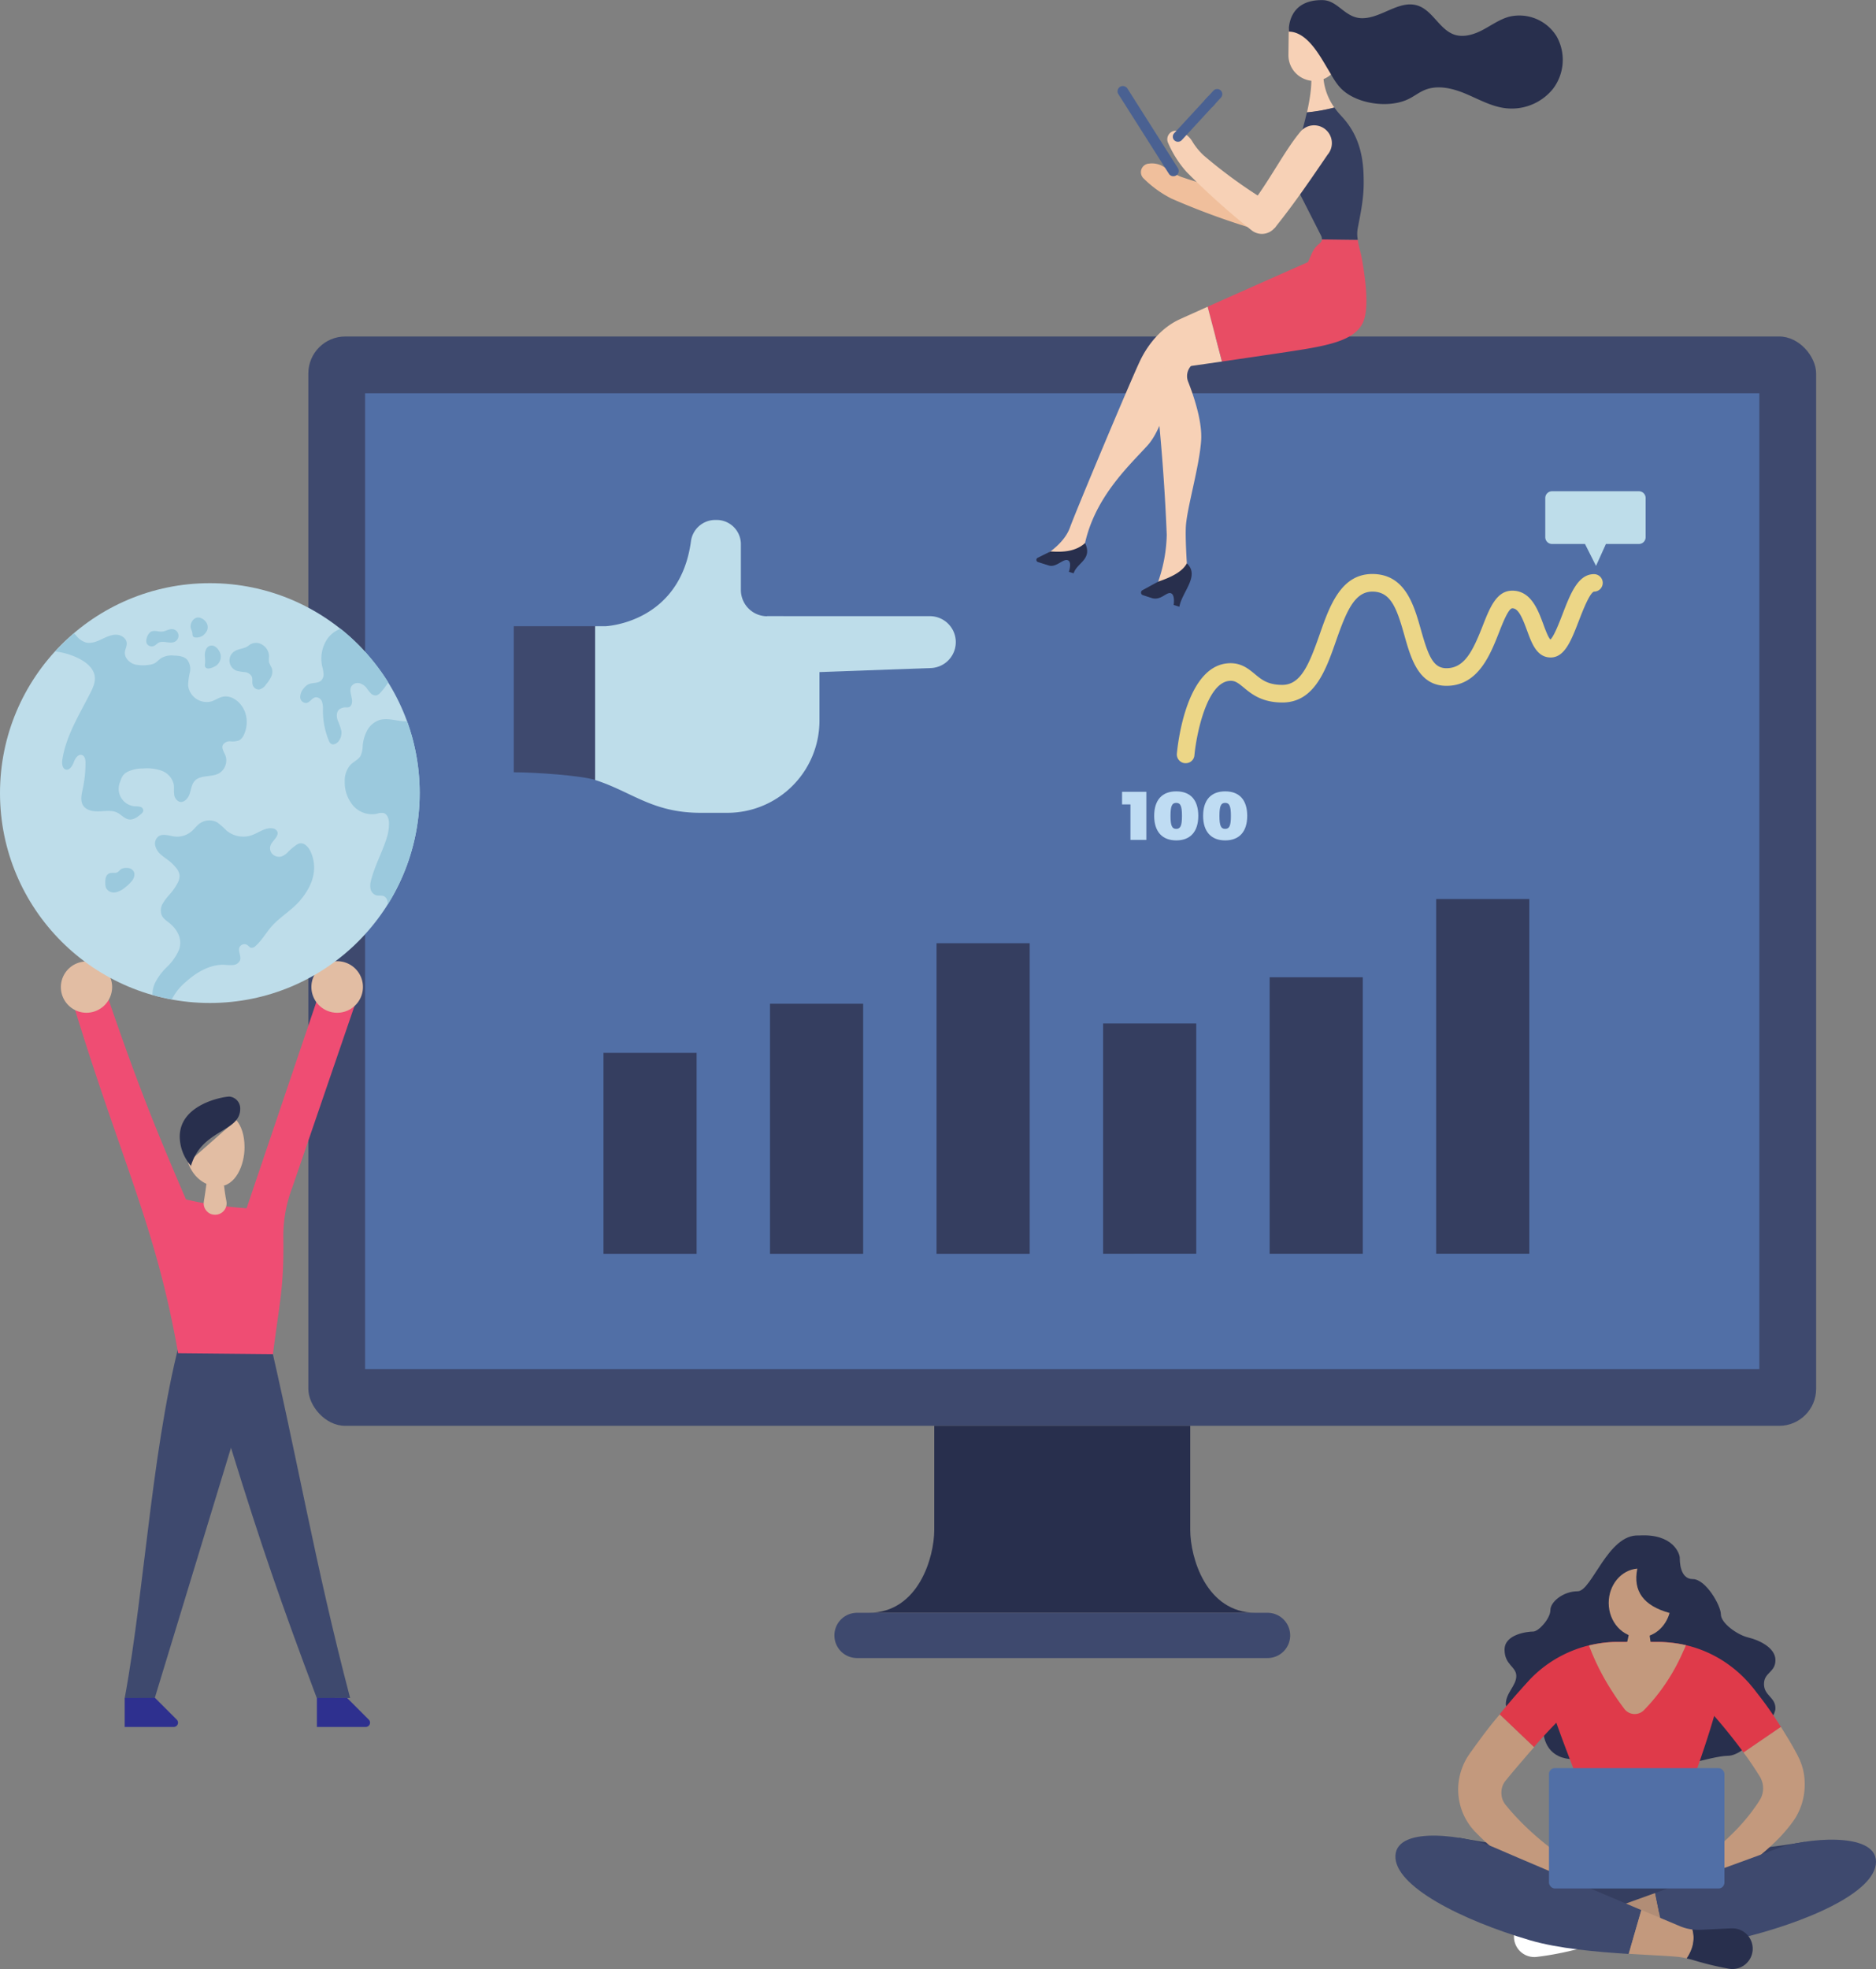 <svg id="Website_Development" data-name="Website Development" xmlns="http://www.w3.org/2000/svg" viewBox="0 0 655.16 687.39"><rect x="0" y="0" width="655.16" height="687.39" fill="#808080" stroke="none"/><defs><style>.cls-1{fill:#353e60;}.cls-2{fill:#282f4d;}.cls-3{fill:#df3a4a;}.cls-4{fill:#c3997d;}.cls-5{fill:#fff;}.cls-6{fill:#b18d76;}.cls-7{fill:#3e496e;}.cls-8{fill:#516fa6;}.cls-9{fill:#ecd687;}.cls-10{fill:#bfdcf3;}.cls-11{fill:#beddea;}.cls-12{fill:#f0bf9c;}.cls-13{fill:#f7d1b6;}.cls-14{fill:#e84d64;}.cls-15{fill:#4a6192;}.cls-16{fill:#ef4d73;}.cls-17{fill:#e2bda3;}.cls-18{fill:#2e308f;}.cls-19{fill:#9bc9dd;}</style></defs><path class="cls-1" d="M683.57,2874.56c19.49,3.69,39.75,5.11,60.56,5.47,21,.37,41.25-.64,60.55-4l-62.35,30.22Z" transform="translate(-174.33 -2233.04)"/><path class="cls-2" d="M746.68,2769.09c-10.84-.59-16.41,19.48-21.39,19.48s-9.52,3.66-9.52,6.59-4.11,7.47-6,7.47-10,.88-10,6.3,4.1,5.86,4.1,9.23-3.66,5.86-3.66,9.82,13,3.37,13,8.06,1.9,11.2,11.2,11.2,10,5.06,20,5.06,27.4-6.3,33.4-6.3,16.56-12.6,16.56-16.56-4-4.39-4-8.49,4-4,4-8.35-5.72-7-9.53-7.91-9.52-5-9.52-8.06-5.27-12.31-9.81-12.31-4.55-6.3-4.55-7.47S758.84,2768.35,746.68,2769.09Z" transform="translate(-174.33 -2233.04)"/><path class="cls-3" d="M731.39,2875c-1.22-10.61-8.75-26.2-14.75-44.06a16.83,16.83,0,0,1,14.14-22.05,126.83,126.83,0,0,1,28.43.21,16.88,16.88,0,0,1,14.25,21.27c-5,18-11.33,31.52-13.16,43.06Z" transform="translate(-174.33 -2233.04)"/><path class="cls-4" d="M746.14,2780.65c-5.61.47-10,5.64-10,12,0,6.63,4.87,12,10.87,12,4.9,0,9-3.59,10.39-8.51C748.34,2793.65,744.52,2788.53,746.14,2780.65Z" transform="translate(-174.33 -2233.04)"/><path class="cls-4" d="M693.8,2836.83c-1.56,2-3.08,4.09-4.58,6.15l-1.12,1.56-.29.39-.39.58c-.27.41-.55.81-.8,1.23a21.91,21.91,0,0,0-2.27,5.35,21.34,21.34,0,0,0,0,11.38,20.61,20.61,0,0,0,2.24,5.24,22.53,22.53,0,0,0,1.61,2.34l.92,1.08.23.26.18.17.36.36a79.22,79.22,0,0,0,5.93,5.52,95,95,0,0,0,13.15,9.11c2.28,1.33,4.6,2.57,7,3.7.9.42,1.81.82,2.72,1.21a5.09,5.09,0,0,0,4.74-9A100.26,100.26,0,0,1,705,2868.6c-1.59-1.65-3.14-3.34-4.57-5.12l-.28-.33L700,2863l-.07-.11c-.08-.13-.18-.26-.26-.39a7.6,7.6,0,0,1-.42-.8,5.76,5.76,0,0,1-.5-1.72,7.07,7.07,0,0,1,.32-3.46,6.74,6.74,0,0,1,.8-1.5c.08-.12.19-.23.27-.33l.13-.18.29-.35,1.16-1.42c1.56-1.87,3.13-3.71,4.73-5.55,1.2-1.43,2.43-2.82,3.66-4.22l-12-11.44C696.62,2833.28,695.19,2835,693.8,2836.83Z" transform="translate(-174.33 -2233.04)"/><path class="cls-3" d="M789,2825.44l-2.4-3.09-1.51-1.79c-.53-.59-1.07-1.15-1.62-1.72a42.82,42.82,0,0,0-7.33-5.94,41.44,41.44,0,0,0-13-5.51,43.72,43.72,0,0,0-4.68-.85,47,47,0,0,0-4.74-.32l-3.85,0H740.5c-.66,0-1.15,0-2,0a42.15,42.15,0,0,0-9.21,1.23,39.31,39.31,0,0,0-4.68,1.42,42.35,42.35,0,0,0-15.74,10.22c-.29.3-.51.55-.72.77l-.66.72-1.3,1.44-2.57,2.89q-2.54,2.93-5,5.9l-.56.69,12,11.44c.37-.42.73-.85,1.11-1.27q2.4-2.73,4.88-5.34l1.8-1.87.71-.75,1.26-1.29.63-.64c.22-.22.43-.43.58-.56a25.66,25.66,0,0,1,9.42-6A26.72,26.72,0,0,1,736,2824c.54-.07,1.1-.12,1.65-.15.39,0,.77-.05,1.16-.05l3.61,0,7.47-.11,3.64,0H754c.77,0,1.54,0,2.32.13a27.44,27.44,0,0,1,10.75,3.56,25.76,25.76,0,0,1,4.63,3.42l1,1,.24.27.75.81,2.32,2.74c2.49,3,4.94,6.12,7.25,9.28l13.05-8.92C794,2832.31,791.6,2828.8,789,2825.44Z" transform="translate(-174.33 -2233.04)"/><path class="cls-4" d="M804,2850.77a20.53,20.53,0,0,0-.94-2.84,11.2,11.2,0,0,0-.61-1.37c-.21-.44-.48-1-.61-1.21-1.25-2.35-2.57-4.64-4-6.91-.51-.84-1-1.67-1.57-2.51l-13.05,8.92c.49.67,1,1.35,1.47,2,1.36,1.95,2.68,3.92,3.93,5.92l.32.52c.09.14.16.28.24.43a6.6,6.6,0,0,1,.39.9,7.76,7.76,0,0,1-.28,6.12,24.82,24.82,0,0,1-1.58,2.52c-.64.94-1.32,1.84-2,2.76-4.74,6.18-10.84,11.62-17.41,16.66a5,5,0,0,0,5.34,8.34c.9-.48,1.8-1,2.7-1.48,2.27-1.33,4.5-2.77,6.7-4.28a84,84,0,0,0,12.55-10.5c1-1,1.9-2.05,2.82-3.14a41.84,41.84,0,0,0,2.86-3.82,22.24,22.24,0,0,0,3.32-11.14A22,22,0,0,0,804,2850.77Z" transform="translate(-174.33 -2233.04)"/><path class="cls-4" d="M763.11,2807.39q-.45,1.16-1,2.28a69.42,69.42,0,0,1-8.16,14,66.17,66.17,0,0,1-5.49,6.39,4.53,4.53,0,0,1-6.87-.45c-1.42-1.88-2.77-3.79-4-5.73a83.22,83.22,0,0,1-7.75-14.87c-.21-.49-.39-1-.58-1.5a42.15,42.15,0,0,1,9.21-1.23c.87,0,1.36,0,2,0h9.34l3.85,0a47,47,0,0,1,4.74.32A43.72,43.72,0,0,1,763.11,2807.39Z" transform="translate(-174.33 -2233.04)"/><path class="cls-5" d="M721.82,2903.22l-10.92-1.12a7.1,7.1,0,1,0,.11,14.11,106.08,106.08,0,0,0,12.56-2.3,29.76,29.76,0,0,1,6.23-.85s-1.64-10.49-1.64-10.49A16,16,0,0,1,721.82,2903.22Z" transform="translate(-174.33 -2233.04)"/><path class="cls-6" d="M752.35,2893.91l-23.48,8.45c-.23.08-.47.14-.71.21l1.67,10.49c5.81-.21,15.85,0,26.37-.36Z" transform="translate(-174.33 -2233.04)"/><path class="cls-7" d="M795.2,2878.3c-4.94,1.91-25.36,9.31-42.85,15.61l3.85,18.79c8.61-.3,17.55-1,24.75-2.72,24-5.65,48.54-16.27,48.54-27S804.21,2874.82,795.2,2878.3Z" transform="translate(-174.33 -2233.04)"/><path class="cls-7" d="M696.15,2878c-8.81-4-33.92-7.93-34.49,2.81s23.4,22.66,47,29.59c9.9,2.91,23.27,4.08,34.46,4.78l4.42-15.31C729.26,2892.11,701.9,2880.54,696.15,2878Z" transform="translate(-174.33 -2233.04)"/><path class="cls-4" d="M765.4,2906.64a16.11,16.11,0,0,1-4.31-1.12l-13.53-5.7-4.42,15.31c6.65.42,12.53.67,16.45,1a28.93,28.93,0,0,1,3.84.59C765.55,2913.49,766.4,2910.14,765.4,2906.64Z" transform="translate(-174.33 -2233.04)"/><path class="cls-2" d="M779.06,2906.23l-11,.53a16.11,16.11,0,0,1-2.69-.12c1,3.5.15,6.85-2,10.11.79.17,1.57.36,2.34.59a108.8,108.8,0,0,0,12.42,3,7.1,7.1,0,1,0,.87-14.09Z" transform="translate(-174.33 -2233.04)"/><rect class="cls-8" x="540.95" y="617.26" width="61.28" height="42.03" rx="2.06"/><path class="cls-4" d="M743.5,2801.19a42.22,42.22,0,0,1-3,11.45c1.46,2.94,9.54,2.82,11.92-.22a36.85,36.85,0,0,1-2.2-11.75Z" transform="translate(-174.33 -2233.04)"/><rect class="cls-7" x="107.68" y="117.47" width="526.57" height="380.3" rx="12.91"/><rect class="cls-8" x="127.5" y="137.29" width="486.92" height="340.65"/><path class="cls-2" d="M590,2767.2v-36.39H500.6v36.39c0,9.35-5.45,28.88-22.89,28.88H612.87C595.43,2796.08,590,2776.55,590,2767.2Z" transform="translate(-174.33 -2233.04)"/><path class="cls-7" d="M617,2796.08H473.63a7.9,7.9,0,1,0,0,15.8H617a7.9,7.9,0,1,0,0-15.8Z" transform="translate(-174.33 -2233.04)"/><path class="cls-1" d="M417.61,2670.75H385.08V2600.6h32.53Zm58.16-87.3H443.24v87.3h32.53Zm58.17-21.12H501.4v108.42h32.54Zm58.16,28H559.57v80.4H592.1Zm58.16-16.12H617.73v96.52h32.53Zm58.16-27.32H675.89v123.84h32.53Z" transform="translate(-174.33 -2233.04)"/><path class="cls-9" d="M588.38,2499.47h-.28a3.07,3.07,0,0,1-2.77-3.32c.3-3.23,3.32-31.58,18.76-31.58,3.88,0,6.3,2,8.43,3.75,2.38,2,4.62,3.82,9.61,3.82,6.41,0,9.3-6.9,13-17.43,3.49-10,7.44-21.28,18.45-21.28,11.49,0,14.55,10.83,17,19.53,2.56,9.08,4.27,13.36,8.89,13.36,6.36,0,9.26-6.13,12.66-14.78,2.48-6.32,4.82-12.29,10.33-12.29,6.55,0,9,6.74,10.83,11.66.65,1.77,1.7,4.64,2.49,5.4,1.26-1.13,3.1-5.9,4.23-8.83,2.78-7.22,5.41-14,11-14a3.05,3.05,0,0,1,0,6.1c-1.53.41-4.06,7-5.28,10.15-2.66,6.89-4.95,12.84-9.85,12.84s-6.65-5.05-8.29-9.5-3-7.67-5.1-7.67c-1.35,0-3.42,5.27-4.65,8.42-3.09,7.87-7.33,18.65-18.34,18.65-9.75,0-12.41-9.46-14.76-17.8-2.65-9.39-4.72-15.09-11.13-15.09-6.21,0-9.06,6.81-12.69,17.19-3.52,10.09-7.52,21.52-18.74,21.52-7.18,0-10.83-3-13.49-5.21-1.93-1.59-2.93-2.36-4.55-2.36-8.42,0-12.07,19.28-12.68,26A3,3,0,0,1,588.38,2499.47Z" transform="translate(-174.33 -2233.04)"/><path class="cls-10" d="M569.12,2526.26v-12.4h-2.93v-4.39h8.48v16.79Zm23.69-8.4c0,5.5-2.76,8.57-7.69,8.57s-7.71-3.07-7.71-8.57,2.73-8.55,7.71-8.55S592.81,2512.35,592.81,2517.86Zm-9.7,0c0,3.4.5,4.55,2,4.55s2-1.15,2-4.55-.5-4.53-2-4.53S583.11,2514.46,583.11,2517.86Zm26.79,0c0,5.5-2.76,8.57-7.69,8.57s-7.71-3.07-7.71-8.57,2.73-8.55,7.71-8.55S609.9,2512.35,609.9,2517.86Zm-9.7,0c0,3.4.5,4.55,2,4.55s2-1.15,2-4.55-.51-4.53-2-4.53S600.2,2514.46,600.2,2517.86Z" transform="translate(-174.33 -2233.04)"/><path class="cls-11" d="M746.68,2404.54H716.36a2.37,2.37,0,0,0-2.37,2.36v13.68a2.37,2.37,0,0,0,2.37,2.37h11.5l3.85,7.65,3.46-7.65h11.51a2.36,2.36,0,0,0,2.36-2.37V2406.9A2.36,2.36,0,0,0,746.68,2404.54Z" transform="translate(-174.33 -2233.04)"/><path class="cls-7" d="M353.76,2451.66H382.2v53.68c-4.92-1.58-21-2.69-28.44-2.69Z" transform="translate(-174.33 -2233.04)"/><path class="cls-11" d="M385.71,2451.66s26-.94,29.91-29.57a8.57,8.57,0,0,1,8.42-7.53h.56a8.47,8.47,0,0,1,8.47,8.47V2439a9.18,9.18,0,0,0,9.17,9.18h5.27a13,13,0,0,1,13,13v23.46a32.16,32.16,0,0,1-32.16,32.16H419c-16.88,0-24-7.36-36.83-11.46v-53.68Z" transform="translate(-174.33 -2233.04)"/><path class="cls-11" d="M499.23,2466.27l-57,2.05v-20.17H498.9a9.06,9.06,0,0,1,.33,18.12Z" transform="translate(-174.33 -2233.04)"/><path class="cls-12" d="M575.37,2290.18l.71-.08a7.88,7.88,0,0,1,5.51,1.77,23.67,23.67,0,0,0,5.28,2.93,172.31,172.31,0,0,0,27,6.82,5.64,5.64,0,0,1,1.7.3,5.76,5.76,0,1,1-3.64,10.94,260.2,260.2,0,0,1-28.45-10.47,38.45,38.45,0,0,1-9.91-7.2A3,3,0,0,1,575.37,2290.18Z" transform="translate(-174.33 -2233.04)"/><path class="cls-13" d="M585.69,2278.75l.68.19a7.9,7.9,0,0,1,4.47,3.68,23.53,23.53,0,0,0,3.84,4.67,172.4,172.4,0,0,0,22.58,16.32,6,6,0,0,1,1.48.9,5.77,5.77,0,1,1-7.43,8.83,261.26,261.26,0,0,1-22.57-20.24,38,38,0,0,1-6.55-10.35A3,3,0,0,1,585.69,2278.75Z" transform="translate(-174.33 -2233.04)"/><path class="cls-13" d="M633.17,2261.29a8.94,8.94,0,0,0,9-8.84l.17-14.56-11.49-.13a6.39,6.39,0,0,0-6.46,6.32l-.1,8.16A9,9,0,0,0,633.17,2261.29Z" transform="translate(-174.33 -2233.04)"/><path class="cls-2" d="M624.43,2244.08s-.84-11.19,11.77-11c5.36.06,7.74,6.15,13.64,6.31,6.8.17,13.06-6.48,19.54-4.42,5.32,1.69,7.68,8.5,13,10.21,3.25,1,6.79-.12,9.81-1.72s5.83-3.65,9.12-4.57a15.28,15.28,0,0,1,16.66,6.88,16.73,16.73,0,0,1-1.24,18.22,18.51,18.51,0,0,1-17.19,6.75c-4.8-.72-9.11-3.21-13.6-5.07s-9.65-3.06-14.13-1.18c-1.89.79-3.52,2.09-5.34,3-6.67,3.45-17.89,2-23.41-3.17-2-1.86-3.3-4.32-4.7-6.66C635.31,2252.59,630.92,2244.15,624.43,2244.08Z" transform="translate(-174.33 -2233.04)"/><path class="cls-14" d="M596.08,2340.11l5,19.14c7.49-1.09,16.13-2.35,22.55-3.32,14-2.1,23.44-3.78,26.58-10.06,2.59-5.15.75-17.08-.46-23.51-.19-1-1.26-4.59-1.18-5.58l-12.53-.15a2.74,2.74,0,0,1-1,1.53c-2.24,1.78-2.48,3.31-3.94,6.4C631.07,2324.56,609.55,2334.09,596.08,2340.11Z" transform="translate(-174.33 -2233.04)"/><path class="cls-13" d="M552.8,2425c2.93-17.54,15.6-29.09,22.28-36.44,5.32-5.84,8.4-19.48,9.43-24.81a3.12,3.12,0,0,1,2.63-2.49c2.82-.4,8-1.15,13.93-2l-5-19.14c-4.64,2.08-8.33,3.73-9.86,4.44-6,2.78-10.74,8.24-13.67,14.3s-22.25,52-24.56,58.38-10,10.37-10,10.37S547,2426.8,552.8,2425Z" transform="translate(-174.33 -2233.04)"/><path class="cls-2" d="M553.28,2422.61c2.67,5.79-2.81,6.82-4,10.58l-1.66-.52s1.2-3.55-.45-4.07-4,2.67-6.55,1.86l-3.8-1.2a.8.8,0,0,1-.11-1.48l4.51-2.24C545.9,2425.91,550.17,2425.45,553.28,2422.61Z" transform="translate(-174.33 -2233.04)"/><path class="cls-13" d="M590.82,2360.18l-.56.62a5.27,5.27,0,0,0-1,5.48c1.84,4.65,5,13.78,4.55,20.51-.64,9.39-5.06,23.84-5.35,30.29-.24,5.3.61,16.47.61,16.47l-12.21,7.34-2-.62,3.93-4.14a52.33,52.33,0,0,0,3-16.36c-.64-16.33-1.92-32.86-3.7-49.53a11.1,11.1,0,0,1,2.23-7.94l5.09-6.62a3.52,3.52,0,1,1,5.41,4.5Z" transform="translate(-174.33 -2233.04)"/><path class="cls-2" d="M588.81,2429.71c4.68,4.35-1.73,10-2.6,15.15l-2-.63s.59-3.59-1-4.09-3.47,2.69-6.69,1.67l-3.07-1a.94.94,0,0,1-.16-1.71l5.5-3C583.44,2434.53,587.28,2432.61,588.81,2429.71Z" transform="translate(-174.33 -2233.04)"/><path class="cls-13" d="M631.76,2257c-1.74-5.3,4.72.05,4.72.05a20.83,20.83,0,0,0,3.86,13.55,59,59,0,0,1-9.57,1.7C632.14,2266.15,632.85,2260.28,631.76,2257Z" transform="translate(-174.33 -2233.04)"/><path class="cls-1" d="M640.34,2270.57a25.78,25.78,0,0,0,2.46,3c7.12,7.57,7.86,16.31,7.77,24.07-.07,5.49-1.31,11-2.05,15a10.63,10.63,0,0,0,0,4.13l-12.53-.15a3,3,0,0,0-.35-1.41l-11.4-22.43a128.65,128.65,0,0,0,6.49-20.52A59,59,0,0,0,640.34,2270.57Z" transform="translate(-174.33 -2233.04)"/><path class="cls-15" d="M584.09,2294.56a1.78,1.78,0,0,1-1.55-.86l-17.62-27.77a1.83,1.83,0,0,1,2-2.78,1.81,1.81,0,0,1,1.15.81l17.62,27.77a1.84,1.84,0,0,1-1.55,2.83Zm.48-1.09h0Z" transform="translate(-174.33 -2233.04)"/><path class="cls-15" d="M585.7,2282.53a1.78,1.78,0,0,1-1.21-.47,1.76,1.76,0,0,1-.57-1.24,1.74,1.74,0,0,1,.48-1.28l11.89-12.89,2.61,2.43L587,2282A1.79,1.79,0,0,1,585.7,2282.53Z" transform="translate(-174.33 -2233.04)"/><path class="cls-15" d="M597.61,2270.48l-2.61-2.43,3.1-3.36a1.78,1.78,0,0,1,2.62,2.42Zm1.19-5.14.52.48Z" transform="translate(-174.33 -2233.04)"/><path class="cls-13" d="M628.5,2279a6.2,6.2,0,0,1,9.5,8c-5.09,7.43-11.46,16.93-18.56,25.69l-8.83-7.43C617.29,2296.91,622.85,2285.71,628.5,2279Z" transform="translate(-174.33 -2233.04)"/><path class="cls-7" d="M239.19,2693.87c-11.65,39.19-14,92.57-21.31,132h10.49L255,2738.46c10.72,34.68,17.43,54,29.95,87.36H296.6c-12.57-47.93-18.11-82.66-29.56-131.25Z" transform="translate(-174.33 -2233.04)"/><path class="cls-16" d="M253.79,2654.27c2,.22,4.18.4,6.66.59L286.78,2577l12.88,2.76-23.26,67.87a47.38,47.38,0,0,0-3.12,17.63c.23,17.31-1.28,22-3.63,40.52l-33.12-.31c-7.74-44.18-19.54-66.23-36.18-120.53,0,0,12.57-4.29,11.65-3.68,9.71,28.33,15.74,43.73,27.29,70.53,2.28.51,4.27.92,6.15,1.27Z" transform="translate(-174.33 -2233.04)"/><path class="cls-17" d="M213.49,2577.65a8.95,8.95,0,1,0-9,8.95A9,9,0,0,0,213.49,2577.65Z" transform="translate(-174.33 -2233.04)"/><path class="cls-17" d="M301.08,2577.65a9,9,0,1,0-9,8.95A9,9,0,0,0,301.08,2577.65Z" transform="translate(-174.33 -2233.04)"/><path class="cls-17" d="M240,2638.87c1.84,5.54,6.42,8.39,10.53,8.39,6.07,0,9.2-7.45,9.2-13.66,0-4.37-1.14-7.49-2.89-9.56Z" transform="translate(-174.33 -2233.04)"/><path class="cls-17" d="M246.42,2646.32c-.26,2.09-.58,4.17-.91,6.24a4,4,0,0,0,2.93,4.45l.09,0a4,4,0,0,0,4.89-4.52c-.36-1.83-.64-3.69-.84-5.54Z" transform="translate(-174.33 -2233.04)"/><path class="cls-2" d="M240.92,2640.4c3.69-13.31,17.3-11.91,17.3-20.29a4.16,4.16,0,0,0-3.74-4.24c-2.24,0-17.38,2.67-17.38,14a15.72,15.72,0,0,0,3.83,10.06Z" transform="translate(-174.33 -2233.04)"/><path class="cls-18" d="M217.88,2825.82v10.12H235a1.5,1.5,0,0,0,1.06-2.56l-7.6-7.6Z" transform="translate(-174.33 -2233.04)"/><path class="cls-18" d="M285,2825.82v10.12h17.06a1.5,1.5,0,0,0,1.06-2.56l-7.6-7.6Z" transform="translate(-174.33 -2233.04)"/><circle class="cls-11" cx="73.28" cy="276.87" r="73.28"/><path class="cls-19" d="M316.5,2484.85c-3.15.15-6.59-1.38-9.68-.43a7.66,7.66,0,0,0-4.26,3.62,13.86,13.86,0,0,0-1.57,5.46,8.3,8.3,0,0,1-.77,3.47c-.79,1.3-2.33,1.94-3.42,3a8.29,8.29,0,0,0-2.07,5.92,12.49,12.49,0,0,0,2.92,8.4,8.79,8.79,0,0,0,8.18,2.87,5.05,5.05,0,0,1,2.45-.28c1.43.38,1.9,2.19,1.9,3.67a16.15,16.15,0,0,1-.71,4.74c-1.59,5.24-4.2,9.74-5.55,15.05a6.28,6.28,0,0,0-.19,3,2.91,2.91,0,0,0,1.88,2.21c.91.27,1.95,0,2.81.36a2.44,2.44,0,0,1,1.21,1.7,5.44,5.44,0,0,1,.09,1.21,73.42,73.42,0,0,0,6.78-64Z" transform="translate(-174.33 -2233.04)"/><path class="cls-19" d="M218.89,2502.47a12.33,12.33,0,0,1,5.36-1.15,15.84,15.84,0,0,1,6.5.78,6.67,6.67,0,0,1,4.24,4.7c.21,1.12,0,2.27.16,3.4a3.08,3.08,0,0,0,1.76,2.71c1.58.53,3.08-1.07,3.62-2.64s.68-3.36,1.79-4.59c2-2.2,5.72-1.23,8.35-2.59a5.22,5.22,0,0,0,2.37-6.35c-.48-1.19-1.43-2.45-.89-3.62a2.85,2.85,0,0,1,2.67-1.27,6.69,6.69,0,0,0,3.06-.36,4,4,0,0,0,1.58-1.83,10.54,10.54,0,0,0,.66-7.33c-1-3.64-4.58-6.92-8.22-6-1.32.34-2.46,1.17-3.75,1.58a6.52,6.52,0,0,1-8.12-5.57,22.21,22.21,0,0,1,.61-4.57,5.35,5.35,0,0,0-.9-4.37c-1.13-1.26-3-1.45-4.71-1.49a7.25,7.25,0,0,0-4.39.87c-1.43,1-1.83,1.92-3.55,2.23a13.52,13.52,0,0,1-5.63,0c-1.93-.54-3.69-2.3-3.52-4.3.09-1,.7-2,.65-3.09-.07-1.83-2.07-3.06-3.89-3s-3.5.93-5.15,1.71-3.5,1.43-5.26,1a7,7,0,0,1-3.18-2.19c-.31-.34-.61-.69-.89-1a70.26,70.26,0,0,0-6.58,6.33,25,25,0,0,1,8.27,2.48c2.62,1.32,5.22,3.46,5.53,6.38.2,2-.67,3.86-1.56,5.62-3.84,7.57-8.53,15-9.79,23.39-.2,1.3,0,3.05,1.25,3.37s2.31-1.3,2.78-2.63,1.56-2.93,2.88-2.43c1,.37,1.19,1.66,1.19,2.72a43.08,43.08,0,0,1-.94,9c-.43,2-1,4.29.2,6s3.61,2,5.71,1.91,4.33-.47,6.2.5c1.37.71,2.44,2.09,4,2.33s3.14-.9,4.35-2a1.94,1.94,0,0,0,.66-1,1.38,1.38,0,0,0-1-1.39,7.32,7.32,0,0,0-1.88-.19,6.11,6.11,0,0,1-5.24-8.45C216.89,2504.18,217.27,2503.36,218.89,2502.47Z" transform="translate(-174.33 -2233.04)"/><path class="cls-19" d="M228.33,2458.42c.48-.27.87-.7,1.37-1,1.73-.89,4,.54,5.72-.37a2.33,2.33,0,0,0-1-4.39c-1.24,0-2.3.79-3.53.88s-2.34-.45-3.45-.12-1.83,1.76-2,3a2.53,2.53,0,0,0,.14,1.28A2,2,0,0,0,228.33,2458.42Z" transform="translate(-174.33 -2233.04)"/><path class="cls-19" d="M241.49,2453.86c.07.45,0,1,.26,1.34a1.12,1.12,0,0,0,.62.36,3.86,3.86,0,0,0,3.7-1.52c1.63-1.88.63-4.35-1.62-5.25s-4.09,1.85-3.42,3.8A8,8,0,0,1,241.49,2453.86Z" transform="translate(-174.33 -2233.04)"/><path class="cls-19" d="M245.86,2462.11a14.28,14.28,0,0,1,.09,2.53,2.35,2.35,0,0,0,0,1.15,1.2,1.2,0,0,0,1,.63,3.15,3.15,0,0,0,1.21-.21,6.34,6.34,0,0,0,1.77-.87,3.89,3.89,0,0,0,1.48-3.53c-.19-1.38-1.54-3.37-3.09-3.4C246.39,2458.36,245.77,2460.55,245.86,2462.11Z" transform="translate(-174.33 -2233.04)"/><path class="cls-19" d="M256.84,2467.17a15.4,15.4,0,0,0,3,.51,3.09,3.09,0,0,1,2.42,1.56c.36.84.08,1.81.26,2.69a2.28,2.28,0,0,0,2.26,1.84,3.86,3.86,0,0,0,2.43-1.75,12.27,12.27,0,0,0,1.8-2.67,4.16,4.16,0,0,0,.21-3.13,17.33,17.33,0,0,1-.93-1.95,8.86,8.86,0,0,1,0-2.06,4.85,4.85,0,0,0-2.32-4.07,4.06,4.06,0,0,0-4.76.23c-1.43,1.21-3.36,1.05-4.92,2a3.81,3.81,0,0,0,.61,6.8Z" transform="translate(-174.33 -2233.04)"/><path class="cls-19" d="M292.22,2484.4c-.41-1.26-.41-2.83.58-3.69a3.8,3.8,0,0,1,2.53-.71,2.32,2.32,0,0,0,.91-.1,1.55,1.55,0,0,0,.65-.57c1.27-1.95-1.07-4.83.21-6.77a2.66,2.66,0,0,1,2.79-1,4.78,4.78,0,0,1,2.54,1.77,16.26,16.26,0,0,0,1.37,1.73,2.3,2.3,0,0,0,2,.74,3.14,3.14,0,0,0,1.55-1.13,29.15,29.15,0,0,0,2.57-3.4,73.92,73.92,0,0,0-16.65-18.73,10,10,0,0,0-4.57,3.46,12.37,12.37,0,0,0-1.85,9.66,15,15,0,0,1,.47,2.56,3,3,0,0,1-.81,2.38c-1.15,1.11-3.08.66-4.51,1.36a5,5,0,0,0-1.65,1.45,4.71,4.71,0,0,0-1.18,3,2.1,2.1,0,0,0,2.07,2.06c1.3-.14,2-1.81,3.34-2a2.26,2.26,0,0,1,2.2,1.52,7.73,7.73,0,0,1,.33,2.84,27.72,27.72,0,0,0,2.05,10.76,2.47,2.47,0,0,0,.7,1.06c.82.61,2,0,2.67-.76a4.88,4.88,0,0,0,1-3.77A25.45,25.45,0,0,0,292.22,2484.4Z" transform="translate(-174.33 -2233.04)"/><path class="cls-19" d="M219.71,2536.2a5,5,0,0,0-2.52,0c-.86.22-1.19,1-1.92,1.39s-1.81,0-2.67.31a2.19,2.19,0,0,0-1.29,1.44,6,6,0,0,0-.2,2,4.51,4.51,0,0,0,.25,1.68,3.07,3.07,0,0,0,3.31,1.55,7.56,7.56,0,0,0,3.44-1.79,12.67,12.67,0,0,0,2.24-2.15,3.52,3.52,0,0,0,.89-2.75A2.36,2.36,0,0,0,219.71,2536.2Z" transform="translate(-174.33 -2233.04)"/><path class="cls-19" d="M281.06,2528.06a2.61,2.61,0,0,0-2.19-.56,3.74,3.74,0,0,0-1.23.65,21.46,21.46,0,0,0-2.54,2.12,6.2,6.2,0,0,1-2.46,1.78,3.34,3.34,0,0,1-3.33-1,3,3,0,0,1-.55-2.71c.43-1.43,1.88-2.35,2.4-3.75a1.81,1.81,0,0,0,.11-1,2,2,0,0,0-1.76-1.34c-2.56-.42-4.83,1.52-7.28,2.38a9.19,9.19,0,0,1-8.8-1.63,25.79,25.79,0,0,0-3.25-2.86,5.79,5.79,0,0,0-6.2.45c-1,.76-1.75,1.79-2.67,2.62a7.86,7.86,0,0,1-5.37,1.91c-1.91-.05-4.49-1.27-6.23-.12a3.2,3.2,0,0,0-1.16,3.33,6.16,6.16,0,0,0,2,3.09c.93.83,2,1.5,3,2.29a16.71,16.71,0,0,1,2.22,2.23,5.21,5.21,0,0,1,1.26,2.55,5.06,5.06,0,0,1-.66,2.78,19.29,19.29,0,0,1-2.78,4,17.85,17.85,0,0,0-2.49,3.33,4.68,4.68,0,0,0-.28,4c.65,1.38,2.12,2.14,3.24,3.17,2.55,2.33,4,5.48,2.77,8.89a18.53,18.53,0,0,1-4.18,5.94,20.85,20.85,0,0,0-4.31,5.86,10.18,10.18,0,0,0-.77,3.89c2.2.63,4.47,1.16,6.76,1.58a19.62,19.62,0,0,1,4.92-6.13c3.78-3.38,8.54-6.19,13.61-5.94a14.69,14.69,0,0,0,3,.07,2.81,2.81,0,0,0,2.3-1.65c.5-1.46-.81-3.15-.18-4.57a1.91,1.91,0,0,1,2.72-.75c.45.31.78.82,1.31.95a1.88,1.88,0,0,0,1.57-.62c2.26-2,3.69-4.71,5.7-6.94,2.9-3.23,6.78-5.43,9.63-8.7s5.05-7.19,5.12-11.55a13.16,13.16,0,0,0-1.48-6.24A5.62,5.62,0,0,0,281.06,2528.06Z" transform="translate(-174.33 -2233.04)"/></svg>
